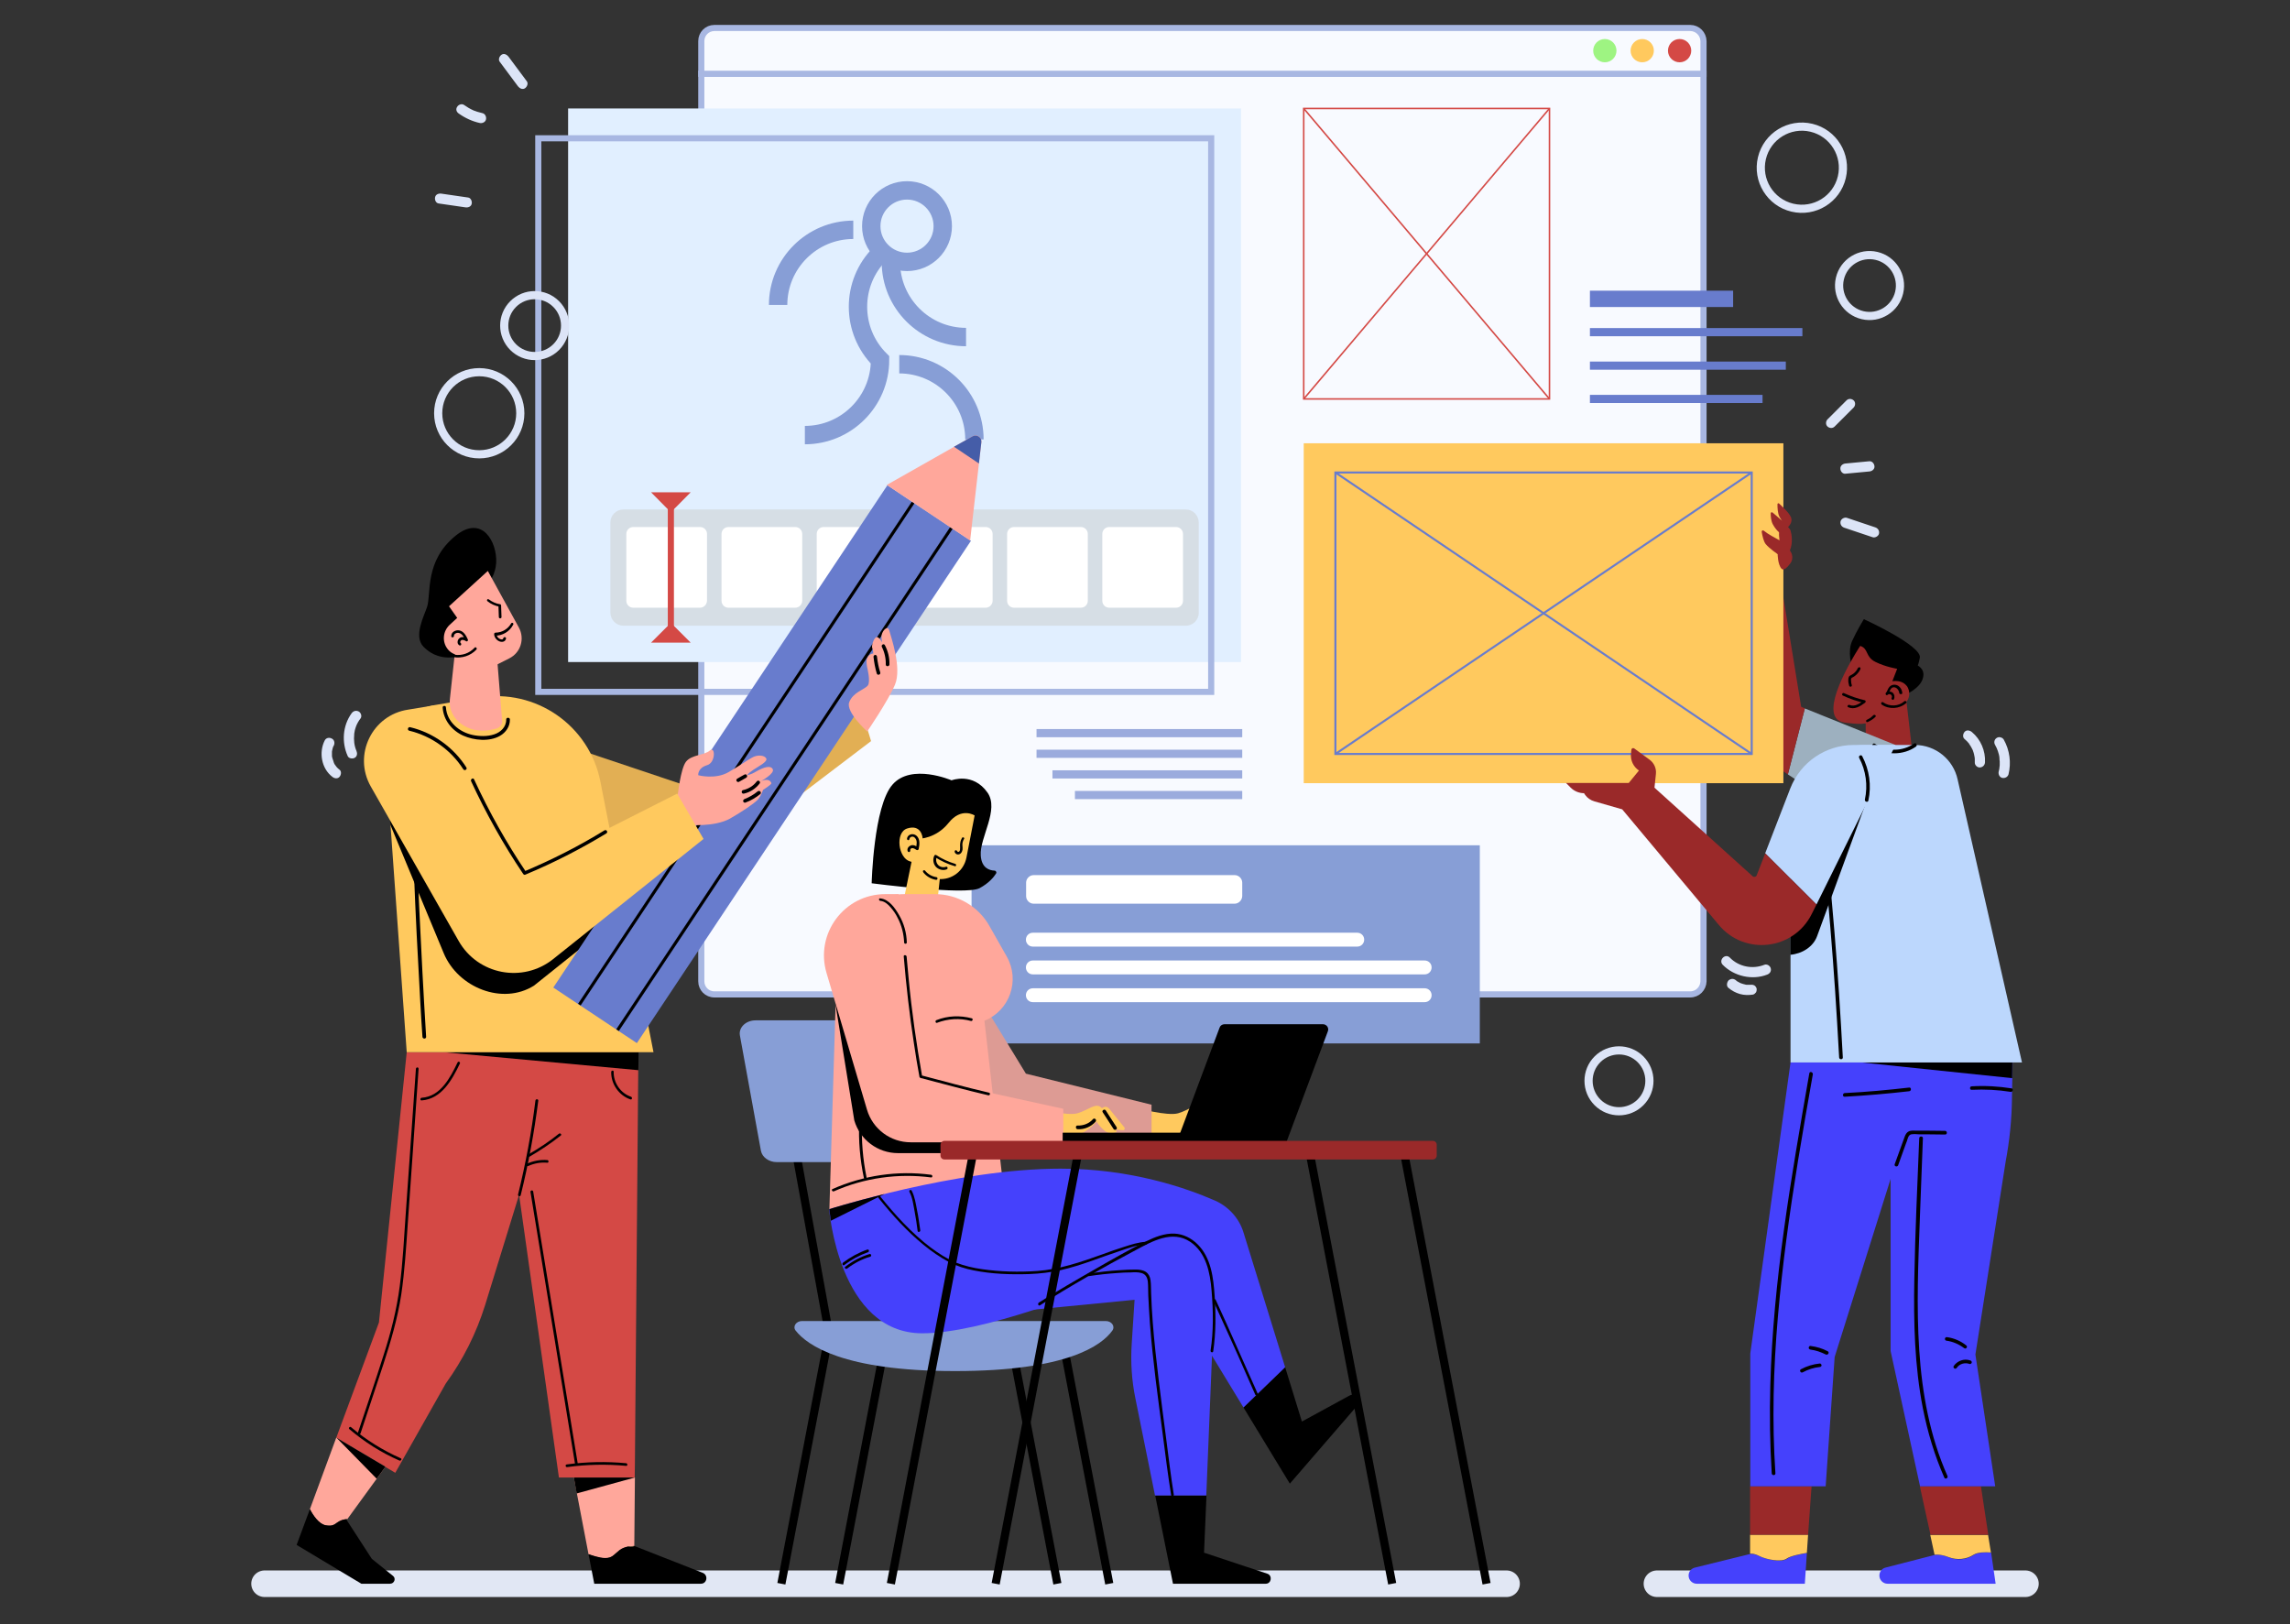 <?xml version="1.0" encoding="utf-8"?>
<!-- Generator: Adobe Illustrator 25.2.0, SVG Export Plug-In . SVG Version: 6.00 Build 0)  -->
<svg version="1.1" id="Layer_1" xmlns="http://www.w3.org/2000/svg" xmlns:xlink="http://www.w3.org/1999/xlink" x="0px" y="0px"
	 viewBox="0 0 1121 795" style="enable-background:new 0 0 1121 795;" xml:space="preserve">
<rect x="0" y="0" width="1121" height="795" fill="#333333" stroke="none"/>
<style type="text/css">
	.st0{fill:#F8FAFF;stroke:#A8B7E2;stroke-width:3;stroke-miterlimit:10;}
	.st1{fill:#879ED6;}
	.st2{fill:#FFFFFF;}
	.st3{fill:none;stroke:#687CCD;stroke-width:4;stroke-miterlimit:10;}
	.st4{fill:none;stroke:#687CCD;stroke-width:8;stroke-miterlimit:10;}
	.st5{fill:none;stroke:#9BABDD;stroke-width:4;stroke-miterlimit:10;}
	.st6{fill:#E1EFFF;}
	.st7{fill:none;stroke:#A8B7E2;stroke-width:3;stroke-miterlimit:10;}
	.st8{fill:none;stroke:#879ED6;stroke-width:9;stroke-miterlimit:10;}
	.st9{fill:#D6DEE5;}
	.st10{fill:#D44945;}
	.st11{fill:none;stroke:#D44945;stroke-width:3;stroke-miterlimit:10;}
	.st12{fill:#9EF482;}
	.st13{fill:#FFC95E;}
	.st14{fill:none;stroke:#D44945;stroke-width:0.75;stroke-miterlimit:10;}
	.st15{fill:#DCE4F7;}
	.st16{fill:none;stroke:#DCE4F7;stroke-width:4;stroke-linecap:round;stroke-linejoin:round;stroke-miterlimit:10;}
	.st17{fill:none;stroke:#E1E7F4;stroke-width:13;stroke-linecap:round;stroke-miterlimit:10;}
	.st18{fill:#9A2929;}
	.st19{fill:#9DB0BF;}
	.st20{fill:none;stroke:#687CCD;stroke-miterlimit:10;}
	.st21{fill:#4541FC;}
	.st22{fill:#BCD7FD;}
	.st23{fill:#FFA79B;}
	.st24{fill:#F9C68A;}
	.st25{fill:#E2AF54;}
	.st26{fill:#687CCD;}
	.st27{fill:none;stroke:#000000;stroke-width:1.5;stroke-miterlimit:10;}
	.st28{fill:#455DA8;}
	.st29{fill:none;stroke:#000000;stroke-width:4;stroke-miterlimit:10;}
	.st30{fill:#DD9B94;}
</style>
<g id="Background_1_">
	<g id="Background">
		<path class="st0" d="M827.4,486.8H349.7c-3.6,0-6.4-2.9-6.4-6.4V36.1h490.6v444.3C833.8,483.9,831,486.8,827.4,486.8z"/>
		<path class="st0" d="M827.4,13.7H349.7c-3.6,0-6.4,2.9-6.4,6.4v16h490.6v-16C833.8,16.6,831,13.7,827.4,13.7z"/>
	</g>
	<g id="Text_box">
		<rect x="475.6" y="413.8" class="st1" width="248.8" height="97"/>
		<path class="st2" d="M604.3,442.4H506c-2,0-3.7-1.7-3.7-3.7v-6.6c0-2,1.7-3.7,3.7-3.7h98.4c2,0,3.7,1.7,3.7,3.7v6.6
			C608,440.7,606.4,442.4,604.3,442.4z"/>
		<path class="st2" d="M664.4,463.4H505.6c-1.9,0-3.4-1.5-3.4-3.4l0,0c0-1.9,1.5-3.4,3.4-3.4h158.8c1.9,0,3.4,1.5,3.4,3.4l0,0
			C667.8,461.9,666.3,463.4,664.4,463.4z"/>
		<path class="st2" d="M697.4,477H505.6c-1.9,0-3.4-1.5-3.4-3.4l0,0c0-1.9,1.5-3.4,3.4-3.4h191.8c1.9,0,3.4,1.5,3.4,3.4l0,0
			C700.8,475.5,699.3,477,697.4,477z"/>
		<path class="st2" d="M697.4,490.6H505.6c-1.9,0-3.4-1.5-3.4-3.4l0,0c0-1.9,1.5-3.4,3.4-3.4h191.8c1.9,0,3.4,1.5,3.4,3.4l0,0
			C700.8,489.1,699.3,490.6,697.4,490.6z"/>
	</g>
	<g id="Line_text_2">
		<line class="st3" x1="778.3" y1="162.6" x2="882.3" y2="162.6"/>
		<line class="st4" x1="778.3" y1="146.3" x2="848.4" y2="146.3"/>
		<line class="st3" x1="874.2" y1="179" x2="778.3" y2="179"/>
		<line class="st3" x1="778.3" y1="195.3" x2="862.8" y2="195.3"/>
	</g>
	<g id="Line_text_1">
		<line class="st5" x1="608.1" y1="369" x2="507.4" y2="369"/>
		<line class="st5" x1="608.1" y1="358.9" x2="507.4" y2="358.9"/>
		<line class="st5" x1="515.2" y1="379.1" x2="608.1" y2="379.1"/>
		<line class="st5" x1="608.1" y1="389.2" x2="526.2" y2="389.2"/>
	</g>
	<g id="Animation">
		<rect x="278.1" y="53.1" class="st6" width="329.4" height="271"/>
		<rect x="263.5" y="67.7" class="st7" width="329.4" height="271"/>
		<g>
			<path class="st8" d="M440.2,178.3c20.3,0,36.8,16.5,36.8,36.8"/>
			<path class="st8" d="M394,213c20.3,0,36.8-16.5,36.8-36.8l0,0c-14.4-14.4-14.4-37.7,0-52"/>
			<path class="st8" d="M380.9,149.3c0-20.3,16.5-36.8,36.8-36.8"/>
			<path class="st8" d="M472.9,165c-20.3,0-36.8-16.5-36.8-36.8"/>
			<circle class="st8" cx="444" cy="110.7" r="17.5"/>
		</g>
		<g>
			<path class="st9" d="M580.5,306.3H305.2c-3.6,0-6.4-2.9-6.4-6.4v-44.1c0-3.6,2.9-6.4,6.4-6.4h275.2c3.6,0,6.4,2.9,6.4,6.4v44.1
				C586.9,303.4,584,306.3,580.5,306.3z"/>
			<g>
				<path class="st2" d="M342.7,297.5H310c-1.9,0-3.4-1.5-3.4-3.4v-32.7c0-1.9,1.5-3.4,3.4-3.4h32.7c1.9,0,3.4,1.5,3.4,3.4v32.7
					C346,296,344.5,297.5,342.7,297.5z"/>
				<path class="st2" d="M389.3,297.5h-32.7c-1.9,0-3.4-1.5-3.4-3.4v-32.7c0-1.9,1.5-3.4,3.4-3.4h32.7c1.9,0,3.4,1.5,3.4,3.4v32.7
					C392.7,296,391.1,297.5,389.3,297.5z"/>
				<path class="st2" d="M435.9,297.5h-32.7c-1.9,0-3.4-1.5-3.4-3.4v-32.7c0-1.9,1.5-3.4,3.4-3.4h32.7c1.9,0,3.4,1.5,3.4,3.4v32.7
					C439.3,296,437.7,297.5,435.9,297.5z"/>
				<path class="st2" d="M482.5,297.5h-32.7c-1.9,0-3.4-1.5-3.4-3.4v-32.7c0-1.9,1.5-3.4,3.4-3.4h32.7c1.9,0,3.4,1.5,3.4,3.4v32.7
					C485.9,296,484.3,297.5,482.5,297.5z"/>
				<path class="st2" d="M529.1,297.5h-32.7c-1.9,0-3.4-1.5-3.4-3.4v-32.7c0-1.9,1.5-3.4,3.4-3.4h32.7c1.9,0,3.4,1.5,3.4,3.4v32.7
					C532.5,296,531,297.5,529.1,297.5z"/>
				<path class="st2" d="M575.7,297.5H543c-1.9,0-3.4-1.5-3.4-3.4v-32.7c0-1.9,1.5-3.4,3.4-3.4h32.7c1.9,0,3.4,1.5,3.4,3.4v32.7
					C579.1,296,577.6,297.5,575.7,297.5z"/>
			</g>
		</g>
		<g>
			<polygon class="st10" points="318.7,314.6 328.4,304.9 338.1,314.6 			"/>
			<polygon class="st10" points="338.1,241 328.4,250.8 318.7,241 			"/>
			<line class="st11" x1="328.4" y1="309.8" x2="328.4" y2="245.9"/>
		</g>
	</g>
	<g id="Button">
		<path class="st12" d="M791.3,24.8c0,3.1-2.5,5.7-5.7,5.7c-3.1,0-5.7-2.5-5.7-5.7c0-3.1,2.5-5.7,5.7-5.7
			C788.8,19.1,791.3,21.7,791.3,24.8z"/>
		<path class="st13" d="M809.6,24.8c0,3.1-2.5,5.7-5.7,5.7c-3.1,0-5.7-2.5-5.7-5.7c0-3.1,2.5-5.7,5.7-5.7
			C807.1,19.1,809.6,21.7,809.6,24.8z"/>
		<path class="st10" d="M827.9,24.8c0,3.1-2.5,5.7-5.7,5.7c-3.1,0-5.7-2.5-5.7-5.7c0-3.1,2.5-5.7,5.7-5.7
			C825.4,19.1,827.9,21.7,827.9,24.8z"/>
	</g>
	<g id="Box_foto">
		<rect x="638.2" y="53.1" class="st14" width="120.3" height="142.2"/>
		<line class="st14" x1="638.2" y1="53.1" x2="758.5" y2="195.3"/>
		<line class="st14" x1="758.5" y1="53.1" x2="638.2" y2="195.3"/>
	</g>
	<g id="Line__x26__circle">
		<g>
			<g>
				<path class="st15" d="M244.6,30.2c3,4,6,8.1,9,12.1c0.8,1,2.2,1.7,3.4,0.9c1-0.7,1.7-2.3,0.9-3.4c-3-4-6-8.1-9-12.1
					c-0.8-1-2.2-1.7-3.4-0.9C244.5,27.5,243.8,29.1,244.6,30.2L244.6,30.2z"/>
			</g>
		</g>
		<g>
			<g>
				<path class="st15" d="M224.6,55.6c3.1,2.2,6.6,3.8,10.2,4.6c1.3,0.3,2.8-0.4,3.1-1.7c0.3-1.3-0.4-2.8-1.7-3.1
					c-0.9-0.2-1.7-0.5-2.6-0.7c-0.4-0.1-0.7-0.3-1.1-0.4c-0.1,0-0.2-0.1-0.3-0.1c-0.3-0.1-0.2-0.1,0.1,0.1c-0.2-0.1-0.4-0.2-0.6-0.3
					c-1.6-0.7-3.1-1.6-4.5-2.6c-1.1-0.8-2.8-0.2-3.4,0.9C223,53.4,223.4,54.8,224.6,55.6L224.6,55.6z"/>
			</g>
		</g>
		<g>
			<g>
				<path class="st15" d="M214.7,99.6c4.4,0.6,8.7,1.3,13.1,1.9c1.3,0.2,2.8-0.3,3.1-1.7c0.3-1.2-0.4-2.9-1.7-3.1
					c-4.4-0.6-8.7-1.3-13.1-1.9c-1.3-0.2-2.8,0.3-3.1,1.7C212.7,97.7,213.3,99.4,214.7,99.6L214.7,99.6z"/>
			</g>
		</g>
		<g>
			<g>
				<path class="st15" d="M172.1,349.2c-4.4,6.1-4.9,14.2-1.9,20.9c0.5,1.2,2.3,1.5,3.4,0.9c1.3-0.7,1.4-2.2,0.9-3.4
					c-1.1-2.5-1.4-5.3-1.1-8.2c0-0.3,0-0.4,0-0.2c0-0.2,0.1-0.4,0.1-0.6c0.1-0.4,0.1-0.7,0.2-1.1c0.2-0.7,0.4-1.5,0.7-2.2
					c0.4-1,1.2-2.5,2.1-3.6c0.8-1.1,0.2-2.8-0.9-3.4C174.2,347.6,172.9,348.1,172.1,349.2L172.1,349.2z"/>
			</g>
		</g>
		<g>
			<g>
				<path class="st15" d="M159,362.4c-3,5.8-1.7,13.8,3.7,17.9c1,0.8,2.5,1.1,3.5,0c0.8-0.9,1.1-2.7,0-3.5c-0.5-0.4-1-0.8-1.4-1.3
					c-0.1-0.1-0.2-0.3-0.3-0.4c-0.2-0.2-0.1-0.1,0,0c-0.2-0.3-0.4-0.6-0.6-0.8c-0.2-0.3-0.3-0.5-0.4-0.8c-0.1-0.2-0.1-0.3-0.2-0.5
					c-0.2-0.4,0.1,0.2,0-0.1c-0.2-0.6-0.4-1.2-0.6-1.8c-0.1-0.3-0.1-0.6-0.2-0.9c-0.1-0.4,0,0.6,0,0c0-0.1,0-0.3,0-0.4
					c0-0.6,0-1.3,0-1.9c0-0.3,0.1-0.4,0,0c0-0.2,0.1-0.3,0.1-0.5c0.1-0.3,0.1-0.6,0.2-0.9c0.1-0.3,0.2-0.6,0.3-1
					c-0.1,0.2-0.1,0.3,0,0c0.1-0.2,0.2-0.4,0.3-0.5c0.6-1.2,0.3-2.8-0.9-3.4C161.3,360.9,159.7,361.1,159,362.4L159,362.4z"/>
			</g>
		</g>
		<g>
			<g>
				<path class="st15" d="M843.3,472.3c5.5,5.6,14.4,7.7,21.8,4.8c1.3-0.5,2.1-1.7,1.7-3.1c-0.3-1.2-1.8-2.2-3.1-1.7
					c-5.8,2.3-12.5,1-16.9-3.5C844.6,466.5,841.1,470,843.3,472.3L843.3,472.3z"/>
			</g>
		</g>
		<g>
			<g>
				<path class="st15" d="M846.1,483.6c1.7,1.4,3.5,2.4,5.6,3c2.1,0.6,4.3,0.6,6.4,0.3c0.6-0.1,1.2-0.7,1.5-1.1
					c0.3-0.5,0.4-1.3,0.3-1.9c-0.2-0.6-0.6-1.2-1.1-1.5c-0.6-0.3-1.2-0.4-1.9-0.3c-0.3,0-0.2,0,0.2,0c-0.1,0-0.2,0-0.3,0
					c-0.2,0-0.4,0-0.6,0c-0.4,0-0.8,0-1.2,0c-0.2,0-0.5-0.1-0.6-0.1c0.1,0,0.2,0,0.4,0c-0.1,0-0.2,0-0.3,0c-0.4-0.1-0.8-0.2-1.2-0.3
					c-0.4-0.1-0.8-0.3-1.2-0.4c-0.5-0.2,0.5,0.2,0,0c-0.2-0.1-0.4-0.2-0.6-0.3c-0.4-0.2-0.7-0.4-1.1-0.6c-0.2-0.1-0.3-0.2-0.5-0.4
					c-0.2-0.2-0.2-0.1,0.1,0.1c-0.1-0.1-0.2-0.1-0.2-0.2c-0.5-0.4-1.1-0.7-1.8-0.7c-0.6,0-1.3,0.3-1.8,0.7
					C845.3,480.9,845,482.7,846.1,483.6L846.1,483.6z"/>
			</g>
		</g>
		<g>
			<g>
				<path class="st15" d="M961.7,361.8c0.4,0.4,0.9,0.8,1.3,1.2c0.2,0.2,0.4,0.4,0.6,0.7c0.1,0.1,0.2,0.2,0.3,0.3
					c0.4,0.5-0.2-0.3,0,0.1c0.7,1,1.3,2,1.8,3.1c-0.2-0.5,0.1,0.2,0.1,0.3c0.1,0.3,0.2,0.6,0.3,0.9c0.2,0.6,0.3,1.1,0.4,1.7
					c0,0.2,0.1,0.3,0.1,0.5c0.1,0.4,0-0.4,0-0.1c0,0.3,0.1,0.6,0.1,0.9c0,0.6,0,1.2,0,1.8c-0.1,1.3,1.2,2.6,2.5,2.5
					c1.4-0.1,2.4-1.1,2.5-2.5c0.3-5.6-2.1-11.3-6.5-14.9c-1-0.8-2.6-1.1-3.5,0C960.9,359.2,960.6,360.9,961.7,361.8L961.7,361.8z"/>
			</g>
		</g>
		<g>
			<g>
				<path class="st15" d="M976.6,364.6c0.7,1.3,1,1.9,1.4,3.1c0.4,1.1,0.7,2.3,0.8,3.5c-0.1-0.4,0,0.4,0,0.5c0,0.3,0,0.6,0.1,0.9
					c0,0.6,0,1.2,0,1.8c0,0.3,0,0.7-0.1,1c0,0.1-0.1,0.8,0,0.3c-0.1,0.7-0.2,1.3-0.4,2c-0.3,1.3,0.4,2.8,1.7,3.1
					c1.3,0.3,2.7-0.4,3.1-1.7c1.4-5.7,0.6-11.8-2.3-17c-0.6-1.1-2.3-1.6-3.4-0.9C976.3,361.9,975.9,363.4,976.6,364.6L976.6,364.6z"
					/>
			</g>
		</g>
		<g>
			<g>
				<path class="st15" d="M898.1,208.8c3.1-3.1,6.2-6.2,9.3-9.3c0.9-0.9,1-2.6,0-3.5c-1-0.9-2.5-1-3.5,0c-3.1,3.1-6.2,6.2-9.3,9.3
					c-0.9,0.9-1,2.6,0,3.5C895.6,209.7,897.1,209.8,898.1,208.8L898.1,208.8z"/>
			</g>
		</g>
		<g>
			<g>
				<path class="st15" d="M903.4,231.9c3.9-0.4,7.8-0.7,11.7-1.1c1.3-0.1,2.6-1.1,2.5-2.5c-0.1-1.3-1.1-2.6-2.5-2.5
					c-3.9,0.4-7.8,0.7-11.7,1.1c-1.3,0.1-2.6,1.1-2.5,2.5C900.9,230.7,902,232.1,903.4,231.9L903.4,231.9z"/>
			</g>
		</g>
		<g>
			<g>
				<path class="st15" d="M902.7,258.3c4.7,1.6,9.3,3.1,14,4.7c1.2,0.4,2.8-0.5,3.1-1.7c0.3-1.4-0.4-2.6-1.7-3.1
					c-4.7-1.6-9.3-3.1-14-4.7c-1.2-0.4-2.8,0.5-3.1,1.7C900.7,256.6,901.4,257.8,902.7,258.3L902.7,258.3z"/>
			</g>
		</g>
		
			<ellipse transform="matrix(0.232 -0.973 0.973 0.232 597.348 921.194)" class="st16" cx="882" cy="82.3" rx="20.1" ry="20.1"/>
		<circle class="st16" cx="234.6" cy="202.3" r="20.1"/>
		
			<ellipse transform="matrix(0.707 -0.707 0.707 0.707 -36.06 231.786)" class="st16" cx="261.8" cy="159.4" rx="14.9" ry="14.9"/>
		
			<ellipse transform="matrix(0.228 -0.974 0.974 0.228 570.029 999.341)" class="st16" cx="915.3" cy="140.1" rx="14.9" ry="14.9"/>
		
			<ellipse transform="matrix(0.707 -0.707 0.707 0.707 -141.982 715.471)" class="st16" cx="792.7" cy="529.1" rx="14.9" ry="14.9"/>
	</g>
</g>
<g id="Floor">
	<line class="st17" x1="991.5" y1="775.3" x2="811.1" y2="775.3"/>
	<line class="st17" x1="737.5" y1="775.3" x2="129.5" y2="775.3"/>
</g>
<g id="Man_2">
	<g>
		<polygon class="st18" points="932,332.6 936.3,369.7 913.3,368.7 913.3,333.6 		"/>
		<path d="M906.5,326.3c0,0-2.2-7.3,0.1-12.4c2.3-5.1,5.8-10.8,5.8-10.8s28.5,13,27.4,18.9c-1.2,5.8-1.4,3.6-1.4,3.6s4.9,2,2.5,7.5
			s-12.3,8.8-12.3,8.8L906.5,326.3z"/>
		<path class="st18" d="M910.6,316.2c0,0-16.4,24.8-12.5,34.1c1.5,3.7,5.5,3.5,9.1,3.9c5.6,0.6,11.4-0.2,13.2-5.1
			c3-8.1,8.3-21.7,8.3-21.7s-5.7-0.9-10.7-3.4C913,321.5,914.8,317.5,910.6,316.2z"/>
		<path class="st18" d="M924.9,333.8c0,0,5.5-1.8,8.5,2c2,2.6,1.5,7-1.2,8.5c-3.3,1.8-10.2-1.2-10.2-1.2L924.9,333.8z"/>
		<g>
			<g>
				<path d="M909.5,327c-0.7,1.5-1.9,2.8-3.4,3.5c-0.4,0.2-0.8,0.4-1,0.8c-0.2,0.4-0.3,0.8-0.3,1.3c-0.1,1,0.1,2.1,0.4,3.1
					c0.3,0.8,1.5,0.5,1.3-0.3c-0.3-0.9-0.4-1.8-0.4-2.8c0-0.4,0.1-0.6,0.4-0.8c0.4-0.2,0.7-0.4,1.1-0.6c1.3-0.9,2.4-2.1,3.1-3.6
					c0.1-0.3,0.1-0.7-0.2-0.9C910.1,326.6,909.7,326.7,909.5,327L909.5,327z"/>
			</g>
		</g>
		<g>
			<g>
				<path d="M902.1,340.5c3.4,1.6,6.9,2.8,10.5,3.6c-0.1-0.4-0.1-0.8-0.2-1.2c-1.9,1.4-4.5,3.3-7,2.2c-0.8-0.3-1.4,0.8-0.7,1.1
					c3,1.4,5.9-0.4,8.3-2.2c0.4-0.3,0.4-1.1-0.2-1.2c-3.5-0.8-6.9-2-10.2-3.5C902,339,901.3,340.1,902.1,340.5L902.1,340.5z"/>
			</g>
		</g>
		<g>
			<g>
				<path d="M932.2,343.3c-2.8,2.6-7.3,2.7-10.4,0.5c-0.7-0.5-1.3,0.6-0.7,1.1c3.6,2.5,8.7,2.2,12-0.7
					C933.7,343.7,932.8,342.8,932.2,343.3L932.2,343.3z"/>
			</g>
		</g>
		<g>
			<g>
				<path d="M931.2,339.2c-0.1-1.1-0.5-2.1-1.3-2.9c-0.7-0.8-1.8-1.2-2.9-1.1c-1.1,0.1-1.9,0.7-2.5,1.6c-0.5,0.8-0.7,1.7-1.3,2.4
					c-0.5,0.7,0.3,1.5,0.9,0.9c0.4-0.4,1.1-0.4,1.6,0c0.4,0.4,0.6,1,0.3,1.5c-0.4,0.7,0.7,1.4,1.1,0.7c0.5-1,0.3-2.4-0.6-3.2
					c-1-0.8-2.4-0.7-3.4,0.1c0.3,0.3,0.6,0.6,0.9,0.9c0.5-0.7,0.8-1.4,1.2-2.1c0.3-0.6,0.7-1.3,1.4-1.5c1.6-0.4,2.9,1.2,3.1,2.6
					c0,0.4,0.3,0.7,0.7,0.7C930.9,339.9,931.3,339.6,931.2,339.2L931.2,339.2z"/>
			</g>
		</g>
		<g>
			<g>
				<path d="M914.4,353.4c1.3-0.6,2.6-1.4,3.6-2.4c0.3-0.2,0.3-0.7,0-0.9c-0.3-0.2-0.7-0.2-0.9,0c-0.3,0.2-0.5,0.5-0.8,0.7
					c0,0-0.1,0.1-0.1,0.1c0.1,0,0,0,0,0c-0.1,0.1-0.1,0.1-0.2,0.2c-0.1,0.1-0.3,0.2-0.4,0.3c-0.6,0.4-1.2,0.7-1.8,1
					c-0.3,0.1-0.4,0.6-0.2,0.9C913.7,353.5,914,353.6,914.4,353.4L914.4,353.4z"/>
			</g>
		</g>
	</g>
	<g>
		<polygon class="st19" points="927.9,364.7 893.4,391 875.2,379.1 883.5,346.8 		"/>
		<polygon class="st18" points="883.5,346.8 875.2,379.1 854.3,365.3 856.6,287.6 871.6,283.9 881.7,346 		"/>
		<rect x="638.2" y="217" class="st13" width="234.8" height="166.4"/>
		<rect x="653.7" y="231.3" class="st20" width="203.8" height="137.8"/>
		<path class="st18" d="M876.6,270.1c-0.1-0.2-0.3-0.4-0.4-0.7c1.6-3.7,0.8-8.1,0.3-9.7c-0.1-0.4-0.6-1-1.2-1.7
			c0.8-0.8,2.3-2.7,1.4-4.8c-0.9-2.2-4.3-5.3-5.8-6.7c-0.3-0.3-0.8-0.1-0.8,0.4c0,1.6,0.1,4.5,1,6.1c0.3,0.6,0.7,1.2,1.2,1.9
			c-1.8-1.6-3.6-3.2-4.6-4c-0.3-0.3-0.9-0.1-0.9,0.4c0,1.3,0.1,3.6,1,5.3c1.1,2.1,2.4,3.4,2.9,3.8c0.1,0.1,0.2,0.3,0.2,0.5
			c-0.1,0.6,0,2.1,0.2,3.6c-2.3-1.3-5.5-2.9-7.7-4.7c-0.5-0.4-1.1,0-1,0.6c0.3,1.8,0.9,4.6,1.9,5.9c1.7,2.1,5.9,5,5.9,5s0,5,1.9,7.1
			c1.1,1.2,2.9-0.7,4.3-2.6C877.6,274.2,877.7,272,876.6,270.1z"/>
		<line class="st20" x1="653.7" y1="231.3" x2="857.5" y2="369.1"/>
		<line class="st20" x1="857.5" y1="231.3" x2="653.7" y2="369.1"/>
	</g>
	<g>
		<path class="st21" d="M976.9,775.3H924c-2.2,0-4-1.8-4-4v0c0-1.8,1.2-3.5,3-3.9l24.1-6.2c0,0,2.6-0.6,7,1.2
			c3.9,1.6,8.6,1.2,12.1-1.2c1.9-1.3,5.7-1.3,8.5-1.1L976.9,775.3z"/>
		<path class="st13" d="M974.6,760c-2.7-0.2-6.5-0.2-8.5,1.1c-3.5,2.3-8.2,2.7-12.1,1.2c-4.4-1.7-7-1.2-7-1.2l-2.1-9.7h28.3
			L974.6,760z"/>
		<polygon class="st18" points="973.3,751.3 945,751.3 939.8,727.6 969.7,727.6 		"/>
		<path class="st21" d="M884.5,760.3l-1,15h-52.9c-2.2,0-4-1.8-4-4c0-1.9,1.3-3.5,3.1-3.9l27.2-6.7c0,0,1.5-0.3,4.7,1.2
			c3.1,1.6,10.5,3.1,13.2,1.2C876.5,761.7,881.4,760.8,884.5,760.3z"/>
		<path class="st13" d="M885.1,751.3l-0.6,8.9c-3.1,0.5-8.1,1.5-9.9,2.8c-2.7,1.9-10.1,0.4-13.2-1.2c-3.1-1.6-4.7-1.2-4.7-1.2v-9.3
			H885.1z"/>
		<polygon class="st18" points="886.8,727.6 885.1,751.3 856.7,751.3 856.7,727.6 		"/>
		<path class="st21" d="M876.5,520.1l-19.7,142.5v65h36.9l4.4-63.3l27.4-87.2v84.3l14.4,66.2h36.8l-9.7-64.5l14.8-94.4
			c1.9-10.2,3-20.6,3.1-31.1l0.3-17.6H876.5z"/>
		<polygon points="985,527.8 985.1,520.1 911.1,520.1 		"/>
		<g>
			<g>
				<path d="M929.2,570.4c1-2.7,1.9-5.4,2.9-8.1c0.5-1.3,0.9-2.6,1.4-3.8c0.4-1.2,0.7-2.9,2.1-3.2c1.2-0.2,2.5-0.1,3.8,0
					c1.4,0,2.8,0,4.3,0c2.8,0,5.7,0.1,8.5,0.1c1.1,0,1.1-1.7,0-1.8c-3.1,0-6.2-0.1-9.4-0.1c-1.6,0-3.1,0-4.7,0
					c-1.2,0-2.7-0.2-3.8,0.4c-1,0.5-1.5,1.5-1.9,2.5c-0.5,1.5-1.1,2.9-1.6,4.4c-1.1,3-2.2,6.1-3.3,9.1
					C927.1,571,928.8,571.5,929.2,570.4L929.2,570.4z"/>
			</g>
		</g>
		<g>
			<g>
				<path d="M885.7,525.4c-4.4,25.4-8.9,50.9-12.4,76.5c-3.5,25.3-6,50.7-6.7,76.3c-0.4,14.4-0.2,28.7,0.7,43.1
					c0.1,1.1,1.8,1.1,1.8,0c-1.7-25.5-1-51.1,1.2-76.6c2.2-25.5,5.7-50.8,9.8-76.1c2.3-14.2,4.8-28.4,7.3-42.6
					C887.6,524.8,885.9,524.3,885.7,525.4L885.7,525.4z"/>
			</g>
		</g>
		<g>
			<g>
				<path d="M903,536.9c10.6-0.6,21.1-1.5,31.6-2.7c1.1-0.1,1.1-1.9,0-1.8c-10.5,1.2-21.1,2.2-31.6,2.7
					C901.9,535.2,901.9,537,903,536.9L903,536.9z"/>
			</g>
		</g>
		<g>
			<g>
				<path d="M965.2,533.5c6.4-0.3,12.7,0,19,1c1.1,0.2,1.6-1.5,0.5-1.7c-6.4-1-13-1.4-19.5-1C964.1,531.8,964.1,533.6,965.2,533.5
					L965.2,533.5z"/>
			</g>
		</g>
		<g>
			<g>
				<path d="M939.5,557.2c-0.9,22.9-2,45.9-2.4,68.8c-0.4,21.2,0.1,42.6,4.2,63.5c2.3,11.6,5.7,23,10.5,33.9c0.5,1,2,0.1,1.5-0.9
					c-8.6-19.4-12.4-40.4-13.8-61.5c-1.4-21.4-0.5-42.9,0.3-64.4c0.5-13.2,1-26.4,1.5-39.5C941.3,556.1,939.5,556.1,939.5,557.2
					L939.5,557.2z"/>
			</g>
		</g>
		<g>
			<g>
				<path d="M894.7,661.5c-2.6-1.4-5.4-2.2-8.4-2.6c-0.5-0.1-0.9,0.4-0.9,0.9c0,0.5,0.4,0.8,0.9,0.9c2.6,0.3,5.1,1.2,7.5,2.4
					C894.9,663.5,895.7,662,894.7,661.5L894.7,661.5z"/>
			</g>
		</g>
		<g>
			<g>
				<path d="M890.8,667.5c-3.2,0.3-6.4,1.3-9.2,2.8c-1,0.5-0.1,2.1,0.9,1.5c2.6-1.4,5.4-2.3,8.3-2.6c0.5,0,0.9-0.4,0.9-0.9
					C891.6,667.9,891.2,667.4,890.8,667.5L890.8,667.5z"/>
			</g>
		</g>
		<g>
			<g>
				<path d="M962.6,658.7c-2.7-2.2-6-3.6-9.4-4.1c-0.5-0.1-0.9,0.1-1.1,0.6c-0.1,0.4,0.1,1,0.6,1.1c3.1,0.4,6.2,1.7,8.7,3.6
					c0.4,0.3,0.9,0.4,1.2,0C962.9,659.6,963,659,962.6,658.7L962.6,658.7z"/>
			</g>
		</g>
		<g>
			<g>
				<path d="M964.5,666c-3-1.1-6.4,0.2-8.1,2.7c-0.3,0.4-0.1,1,0.3,1.2c0.4,0.3,0.9,0.1,1.2-0.3c1.3-2,4-2.7,6.2-1.9
					c0.4,0.2,1-0.2,1.1-0.6C965.3,666.6,965,666.1,964.5,666L964.5,666z"/>
			</g>
		</g>
	</g>
	<g>
		<path class="st22" d="M989.8,520.1H876.5V401.5c0-20.3,16.5-36.8,36.8-36.8h24.1c10.1,0,18.8,7.1,20.9,16.9L989.8,520.1z"/>
		<path d="M889.5,458.3l23.3-63.6c3.2-8.6-5.2-16.5-15.6-14.6l-5.3,1c-4,0.7-7.7,1.9-11.3,3.4c-2.7,5.1-4.2,10.9-4.2,17.1v65.8
			C882.2,466.9,887.6,463.5,889.5,458.3z"/>
		<g>
			<g>
				<path d="M894.7,438.9c1.8,20.5,3.4,41,4.6,61.5c0.3,5.8,0.7,11.6,1,17.3c0.1,1.1,1.8,1.1,1.8,0c-1.1-20.5-2.4-41-4.1-61.5
					c-0.5-5.8-1-11.5-1.5-17.3C896.4,437.8,894.6,437.8,894.7,438.9L894.7,438.9z"/>
			</g>
		</g>
		<g>
			<g>
				<path d="M916.9,365.6c6.2,4.3,14.9,4.2,21-0.1c0.9-0.6,0-2.2-0.9-1.5c-5.7,4-13.5,4-19.2,0.1C916.9,363.5,916,365,916.9,365.6
					L916.9,365.6z"/>
			</g>
		</g>
	</g>
	<g>
		<path class="st22" d="M927.9,364.7l-38.7,78.1l-25.1-25.1l12.3-31.8c5-12.8,17.3-21.2,31-21.2H927.9z"/>
		<path class="st18" d="M889.2,442.8l-2.3,4.6c-8.8,17.7-32.8,20.6-45.5,5.4l-47.3-56.6l-13.6-3.9c-1.8-0.5-3.4-1.6-4.5-3.1
			l-0.6-0.9c-2.4,0-4.8-1-6.5-2.7l-2.3-2.3h30.7l5-6.1c-2.7-1.8-4.2-4.9-3.9-8.2l0.2-2c0.1-0.7,0.8-1,1.4-0.6l7.5,5.5
			c2.2,1.6,3.4,4.3,3.1,7l-0.7,6.7L858,429c0.6,0.5,1.6,0.3,1.9-0.4l4.2-10.8L889.2,442.8z"/>
		<g>
			<g>
				<path d="M910.1,371c3.3,6.2,4.3,13.5,2.8,20.4c-0.2,1.1,1.5,1.6,1.7,0.5c1.6-7.4,0.5-15-3-21.7C911.1,369.2,909.6,370,910.1,371
					L910.1,371z"/>
			</g>
		</g>
	</g>
</g>
<g id="Man_1">
	<g>
		<g>
			<path class="st10" d="M199.1,515.1l-13.6,132.3l-20.1,54.3l-0.8,2.2l28.9,17.1l24.7-43.7c8.5-11.7,15-24.7,19.3-38.5l16.6-53.9
				l19.5,138.4h37.1l0.1-7.1l1.7-201.1L199.1,515.1z"/>
		</g>
		<path class="st23" d="M188.7,718l-18.7,25.7c-0.1,0-0.2,0-0.3,0c-0.3,0-0.6,0.1-0.9,0.1c-5,0.9-4.1,3.8-9.3,2.9
			c-3.5-0.6-6.3-5-7.8-7.9l0.7-1.9l12.2-33.1L188.7,718z"/>
		<path d="M190.9,775.3h-14l-31.7-19l6.5-17.5c1.5,2.9,4.4,7.3,7.8,7.9c5.3,0.9,4.4-2,9.3-2.9c0.3,0,0.6-0.1,0.9-0.1l0.2,0.1
			l-0.2,0.3l12.3,19l10.3,8.3C194,772.6,193.1,775.3,190.9,775.3z"/>
		<path class="st24" d="M170.1,743.6l-0.1,0.1l-0.2-0.1C169.9,743.6,170,743.6,170.1,743.6z"/>
		<path class="st23" d="M310.8,723.3l-0.3,33.6c0,0-1.4-0.1-3.2,0.3c-1.3,0.3-2.8,0.8-4.1,1.8c-2.9,2.3-3.5,3.8-7,3.8
			c-3,0-7-1.5-8.1-1.9l-0.4-2.1l-6.8-35.5H310.8z"/>
		<path d="M343.1,775.3h-52.2l-2.8-14.5c1.2,0.4,5.2,1.9,8.1,1.9c3.5,0,4.1-1.5,7-3.8c1.2-1,2.8-1.5,4.1-1.8l3.2-0.3l33.6,13.2
			C346.8,771.2,346.1,775.3,343.1,775.3z"/>
		<path class="st24" d="M310.5,756.9l-3.2,0.3C309.1,756.8,310.5,756.9,310.5,756.9z"/>
		<path class="st24" d="M310.5,756.9l-3.2,0.3C309.1,756.8,310.5,756.9,310.5,756.9z"/>
		<g>
			<g>
				<path d="M262.1,538.8c-1.9,15.5-4.8,30.9-8.5,46c-0.2,0.8,1.1,1.2,1.3,0.3c3.8-15.3,6.6-30.7,8.6-46.3
					C263.5,537.9,262.2,537.9,262.1,538.8L262.1,538.8z"/>
			</g>
		</g>
		<g>
			<g>
				<path d="M224,520.1c-3.6,7.4-8.3,16.7-17.6,17.3c-0.8,0.1-0.8,1.4,0,1.3c9.8-0.7,14.9-10.1,18.7-18
					C225.5,520,224.4,519.3,224,520.1L224,520.1z"/>
			</g>
		</g>
		<g>
			<g>
				<path d="M171,699.6c7.4,6.3,15.6,11.5,24.5,15.4c0.8,0.3,1.4-0.8,0.7-1.1c-8.8-3.9-17-9-24.3-15.2
					C171.3,698.1,170.4,699.1,171,699.6L171,699.6z"/>
			</g>
		</g>
		<g>
			<g>
				<path d="M277.7,718.2c9.5-1.3,19.2-1.5,28.8-0.6c0.8,0.1,0.8-1.2,0-1.3c-9.7-0.9-19.5-0.7-29.1,0.6
					C276.5,717.1,276.9,718.4,277.7,718.2L277.7,718.2z"/>
			</g>
		</g>
		<g>
			<g>
				<path d="M299.2,524.8c-0.1,5.9,3.8,11.5,9.4,13.4c0.8,0.3,1.1-1,0.3-1.3c-5.1-1.7-8.6-6.8-8.5-12.2
					C300.5,523.9,299.2,523.9,299.2,524.8L299.2,524.8z"/>
			</g>
		</g>
		<g>
			<g>
				<path d="M203.6,523.2c-1.7,23.7-3.3,47.4-5,71.2c-0.8,11.7-1.4,23.4-2.9,35.1c-1.5,11.7-4.4,23-8,34.1
					c-4,12.6-8.3,25.2-12.5,37.8c-0.3,0.8,1,1.1,1.3,0.3c3.7-11.3,7.5-22.6,11.2-33.9c3.6-11.1,6.9-22.3,8.7-33.9
					c1.7-11.5,2.4-23.1,3.2-34.7c0.8-11.8,1.7-23.6,2.5-35.5c0.9-13.5,1.9-27,2.8-40.4C205,522.3,203.7,522.3,203.6,523.2
					L203.6,523.2z"/>
			</g>
		</g>
		<g>
			<g>
				<path d="M259.3,566.2c5.3-3.1,10.4-6.5,15.2-10.3c0.7-0.5-0.3-1.4-0.9-0.9c-4.7,3.8-9.7,7.1-14.9,10.1
					C257.9,565.5,258.6,566.7,259.3,566.2L259.3,566.2z"/>
			</g>
		</g>
		<g>
			<g>
				<path d="M258.6,570.8c2.9-1.3,6.1-1.9,9.3-1.6c0.8,0.1,0.8-1.3,0-1.3c-3.4-0.3-6.9,0.4-10,1.8
					C257.1,570,257.8,571.2,258.6,570.8L258.6,570.8z"/>
			</g>
		</g>
		<g>
			<g>
				<path d="M259.7,583.6c2.8,17.3,5.7,34.6,8.5,51.9c2.8,17.3,5.7,34.6,8.5,51.9c1.6,9.8,3.2,19.5,4.8,29.3
					c0.1,0.8,1.4,0.5,1.3-0.3c-2.8-17.3-5.7-34.6-8.5-51.9c-2.8-17.3-5.7-34.6-8.5-51.9c-1.6-9.8-3.2-19.5-4.8-29.3
					C260.8,582.4,259.5,582.7,259.7,583.6L259.7,583.6z"/>
			</g>
		</g>
		<polygon points="312.5,523.9 312.6,515.1 217.2,515.1 		"/>
		<polygon points="184.4,723.9 188.7,718 164.7,703.8 		"/>
		<polygon points="280.9,723.3 282.3,731.1 310.8,723.3 		"/>
	</g>
	<g>
		<path class="st25" d="M257.4,358.3l85.3,28.6c0,0,73.8-42.1,76.3-43.6c1.5-0.9,7.4,19.5,7.4,19.5l-85.5,65l-58.4-23.4L257.4,358.3
			z"/>
		<path class="st13" d="M199.1,515.1h120.6l0.2,0l-26-132.5c-5.4-27.5-31.7-45.7-59.3-41.1l-22,3.7c-14.3,2.4-24.5,15.3-23.5,29.8
			L199.1,515.1z"/>
		<path d="M301.1,419.3l-52.3,19.4l-37-75.1l-5-7.8c-6.1,0.2-11.5,2.6-15.6,6.4c-1.7,4-2.5,8.4-2.1,12.9l2,28.7l26.1,62.8
			c7,16.9,28.8,25.6,44.2,15.9l45-36L301.1,419.3z"/>
		<g>
			
				<rect x="348.3" y="226.3" transform="matrix(0.833 0.554 -0.554 0.833 269.632 -143.921)" class="st26" width="49.1" height="295.2"/>
			<line class="st27" x1="283.6" y1="491.8" x2="447" y2="246"/>
			<line class="st27" x1="465.7" y1="258.5" x2="302.3" y2="504.3"/>
			<path class="st23" d="M434.1,237.4l42-23.8c2.1-1.2,4.6,0.5,4.3,2.9l-5.5,48.1L434.1,237.4z"/>
			<path class="st28" d="M479.2,226.9l1.2-10.4c0.3-2.4-2.3-4-4.3-2.9l-9.1,5.1L479.2,226.9z"/>
		</g>
		<path class="st23" d="M331.7,389.8c0,0,1.4-13.4,4.1-16.9s9-3.1,11.7-5.5c2.7-2.3,2.9,6-1.4,7.2c-4.7,1.4-4.3,4.9-4.3,4.9
			s8.4,2.3,15-1.6c6.6-3.9,8.6-5.5,11.3-7c2.7-1.6,6.2-1.2,7,0.4c0.8,1.6-3.9,3.9-6.4,5.6c-2.8,1.9-2.9,2.5-2.9,2.5s1.4,0.1,4.5-1.8
			c3.3-1.9,7-3.2,8-1c1,2.1-5.8,5.8-5.8,5.8s4.1-1.9,5.1,1c0.2,0.6-4.1,3.3-4.1,3.3s-0.7,2.6-2.5,4.7c-1.7,1.9-7.8,6-13.6,9.3
			c-7.6,4.3-20.6,3.1-20.6,3.1L331.7,389.8z"/>
		<path class="st13" d="M212.4,345.3l41.5,82.5l77.6-39.3l12.9,22.2l-73.6,58.8c-14.9,11.9-36.9,7.7-46.3-8.9l-43-75.6
			c-8.8-15.5,0.7-35,18.3-37.6L212.4,345.3z"/>
		<g>
			<g>
				<path d="M230.6,382.4c7.3,15.8,15.8,31,25.5,45.4c0.2,0.3,0.6,0.6,1,0.4c13.7-5.7,27-12.5,39.7-20.2c1-0.6,0.1-2.1-0.9-1.5
					c-12.5,7.7-25.7,14.4-39.3,20.1c0.3,0.1,0.7,0.3,1,0.4c-9.7-14.4-18.2-29.6-25.5-45.4C231.7,380.5,230.2,381.4,230.6,382.4
					L230.6,382.4z"/>
			</g>
		</g>
		<g>
			<g>
				<path d="M216.7,346.4c0.4,6.1,4.5,11.2,10,13.7c5.4,2.4,12.9,3.1,18.1,0.1c2.8-1.6,4.9-4.6,4.8-8c0-1.1-1.8-1.1-1.8,0
					c0.1,3.6-2.7,6.3-5.9,7.3c-3.3,1.1-7.1,1-10.5,0.3c-6.6-1.4-12.6-6.4-13.1-13.4C218.4,345.3,216.6,345.3,216.7,346.4
					L216.7,346.4z"/>
			</g>
		</g>
		<g>
			<g>
				<path d="M228.3,375.7c-6.2-9.8-16.2-17-27.5-19.7c-1.1-0.3-1.6,1.4-0.5,1.7c10.9,2.6,20.5,9.5,26.5,18.9
					C227.4,377.5,228.9,376.7,228.3,375.7L228.3,375.7z"/>
			</g>
		</g>
		<g>
			<g>
				<path d="M202.6,426.3c0.8,21.2,1.9,42.3,3.1,63.5c0.3,5.9,0.7,11.9,1.1,17.8c0.1,1.1,1.8,1.1,1.8,0c-1.3-21.1-2.4-42.3-3.4-63.5
					c-0.3-5.9-0.5-11.9-0.8-17.8C204.3,425.2,202.5,425.2,202.6,426.3L202.6,426.3z"/>
			</g>
		</g>
		<g>
			<g>
				<path d="M364.4,379.2c-1.2,0.7-2.4,1.3-3.5,2c-0.4,0.2-0.6,0.8-0.3,1.2c0.3,0.4,0.8,0.6,1.2,0.3c1.2-0.7,2.4-1.3,3.5-2
					c0.4-0.2,0.6-0.8,0.3-1.2C365.4,379.1,364.8,378.9,364.4,379.2L364.4,379.2z"/>
			</g>
		</g>
		<g>
			<g>
				<path d="M370.4,382.6c-1.6,2.1-4,3.6-6.7,4.2c-0.5,0.1-0.7,0.6-0.6,1.1c0.1,0.5,0.6,0.7,1.1,0.6c3.1-0.7,5.8-2.5,7.7-5
					c0.3-0.4,0.1-1-0.3-1.2C371.2,382,370.7,382.2,370.4,382.6L370.4,382.6z"/>
			</g>
		</g>
		<g>
			<g>
				<path d="M370.9,387.4c-1.9,1.6-4.2,2.9-6.5,3.8c-0.4,0.2-0.7,0.6-0.6,1.1c0.1,0.4,0.6,0.8,1.1,0.6c2.7-1,5.1-2.4,7.3-4.2
					c0.4-0.3,0.3-0.9,0-1.2C371.8,387.1,371.3,387.1,370.9,387.4L370.9,387.4z"/>
			</g>
		</g>
	</g>
	<path class="st23" d="M424.5,358.1c0,0,10.1-14.7,13.6-22.9c3.5-8.2-2-23.6-2.8-26.6c-0.8-3-4,0.7-3.8,3.3c0.1,1.4,0.3,2.6,0.3,2.6
		s-1.5-3-2.8-2.6c-1.3,0.5-2.5,4.2-2,5.4c0.5,1.2,0.5,2.6,0.5,2.6s-3,0.2-3.3,3.5c-0.1,1.6,0.3,3.3,0.3,3.3s1.8,7,0.3,8.9
		c-1.5,1.9-7.3,3.3-9.1,8.2C413.9,348.5,424.5,358.1,424.5,358.1z"/>
	<g>
		<path d="M239.4,285c0,0,3.1-3.4,3.5-9.5c0.5-10.2-6.9-23.7-19.8-13.3c-15.3,12.3-12,28.3-14,34.8c-1.5,4.6-6.8,14.4-1.8,19.6
			c9.1,9.3,20.7,3.5,20.7,3.5L239.4,285z"/>
		<path class="st23" d="M222.5,321.2l-2.3,21.3c-1,9.6,9.2,17.1,20,14.8l2.3-0.5c2.1-0.5,3.5-2.1,3.3-4l-3-37.3
			c-0.2-2.9-3.9-4.5-6.7-3l-11.4,5.9C223.4,318.9,222.6,320,222.5,321.2z"/>
		<path class="st23" d="M226.5,300l-6.4,5.9c-3.3,3.1-3.8,8.2-1,11.8l0,0c2.6,3.4,7.4,4,10.8,1.5l5.7-4.4L226.5,300z"/>
		<path class="st23" d="M219.8,296.8l21,29.8l8.5-4.3c5.6-2.8,7.7-9.6,4.7-15.1l-15.2-27.7L219.8,296.8z"/>
		<g>
			<g>
				<path d="M222.1,321.7c4,0.7,8.3-0.7,11.1-3.7c0.6-0.6-0.4-1.6-0.9-0.9c-2.5,2.7-6.2,4-9.8,3.4
					C221.6,320.3,221.3,321.5,222.1,321.7L222.1,321.7z"/>
			</g>
		</g>
		<g>
			<g>
				<path d="M238.6,294.3c1.7,1.4,3.8,2.3,5.9,2.7c-0.2-0.2-0.3-0.4-0.5-0.6c0.1,1.9,0.1,3.8,0.2,5.7c0,0.8,1.3,0.8,1.3,0
					c-0.1-1.9-0.1-3.8-0.2-5.7c0-0.3-0.2-0.6-0.5-0.6c-2-0.3-3.8-1.1-5.4-2.3c-0.3-0.2-0.7-0.3-0.9,0
					C238.4,293.6,238.3,294.1,238.6,294.3L238.6,294.3z"/>
			</g>
		</g>
		<g>
			<g>
				<path d="M250.2,305.2c-1.5,2.7-4.5,4.5-7.6,4.5c-0.4,0-0.7,0.3-0.7,0.7c0,1.5,1.1,2.9,2.4,3.5c1.3,0.6,3,0.4,3.4-1.2
					c0.2-0.8-1-1.2-1.3-0.3c-0.1,0.2-0.1,0.3-0.2,0.4c0,0-0.1,0.1-0.1,0.1c0,0-0.2,0.1-0.2,0.1c0.1,0,0,0-0.1,0c-0.1,0-0.1,0-0.2,0
					c-0.1,0-0.1,0-0.3,0c-0.2-0.1-0.4-0.1-0.6-0.2c-0.9-0.4-1.6-1.3-1.6-2.3c-0.2,0.2-0.4,0.4-0.7,0.7c3.6,0,7-2,8.7-5.2
					C251.8,305.1,250.6,304.5,250.2,305.2L250.2,305.2z"/>
			</g>
		</g>
		<g>
			<g>
				<path d="M222.2,311.4c0-0.6,0.3-1,0.8-1.3c0.5-0.3,1.2-0.4,1.8-0.2c1.6,0.4,2.5,2.3,3.1,3.7c0.3-0.3,0.7-0.5,1-0.8
					c-1.1-0.9-2.9-1.4-4.1-0.3c-0.9,0.8-1.2,2.5-0.1,3.3c0.3,0.2,0.7,0.3,0.9,0c0.2-0.2,0.3-0.7,0-0.9c-0.3-0.2-0.3-0.4-0.3-0.7
					c0-0.2,0.2-0.5,0.4-0.7c0.6-0.5,1.7-0.1,2.3,0.3c0.6,0.5,1.3-0.1,1-0.8c-0.8-1.8-2-4-4.2-4.4c-1.8-0.3-4,0.8-3.9,2.9
					C220.9,312.2,222.2,312.2,222.2,311.4L222.2,311.4z"/>
			</g>
		</g>
	</g>
	<g>
		<g>
			<path d="M427.6,321.5c0.3,2.8,0.8,5.5,1.6,8.2c0.3,1.1,2,0.6,1.7-0.5c-0.8-2.5-1.3-5.1-1.6-7.7c0-0.5-0.4-0.9-0.9-0.9
				C428.1,320.6,427.6,321,427.6,321.5L427.6,321.5z"/>
		</g>
	</g>
	<g>
		<g>
			<path d="M431.7,316.7c1.3,2.6,2,5.6,1.9,8.6c0,1.1,1.7,1.1,1.8,0c0.1-3.3-0.7-6.5-2.2-9.4C432.7,314.8,431.2,315.7,431.7,316.7
				L431.7,316.7z"/>
		</g>
	</g>
</g>
<g id="Girl">
	<g>
		<line class="st29" x1="543" y1="775.3" x2="521" y2="660.2"/>
		<line class="st29" x1="410.8" y1="775.3" x2="432.8" y2="660.2"/>
		<line class="st29" x1="405" y1="648.3" x2="384.5" y2="535.6"/>
		<line class="st29" x1="434.6" y1="648.3" x2="414.2" y2="535.6"/>
		<line class="st29" x1="517.6" y1="775.3" x2="495.6" y2="660.2"/>
		<line class="st29" x1="382.5" y1="775.3" x2="404.5" y2="660.2"/>
		<path class="st1" d="M372.5,563.4l-10.3-56.5c-0.7-3.9,2.9-7.4,7.7-7.4h52.8c3.9,0,7.2,2.3,7.7,5.5l10.3,56.5
			c0.7,3.9-2.9,7.4-7.7,7.4h-52.8C376.4,568.9,373.1,566.5,372.5,563.4z"/>
		<path class="st1" d="M541.3,646.7H392.6c-2.9,0-4.7,2.7-3.1,4.7c5.6,7.1,23.2,19.8,78,19.8c55.1,0,71.9-12.7,77-19.8
			C546,649.3,544.2,646.7,541.3,646.7z"/>
	</g>
	<g>
		<g>
			<path d="M426.7,432.4c0,0,45.9,6,52.8,2.4c4.5-2.4,7-5.4,8.1-7.2c0.4-0.6-0.1-1.4-0.8-1.4c-2.3-0.1-6.3-1.1-6.7-7.4
				c-0.6-8.8,9.2-22.4,3.3-30.8c-7.1-10.1-17.6-6-17.6-6s-19.7-8.5-28.9,2.1C427.6,394.6,426.7,432.4,426.7,432.4z"/>
			<path class="st13" d="M446.8,419.1l-4.2,20.4l10.6,10.2c1.8,1.8,4.7,0.4,5-2.3l2.8-25.8L446.8,419.1z"/>
			<path class="st13" d="M449.9,410.6l-1.5,18.7l10.9,1c6.6,0.6,12.5-3.9,13.8-10.5l4-20.6c0,0-6.5-4.3-12.8,3.7
				C458.1,410.6,449.9,410.6,449.9,410.6z"/>
			<path class="st13" d="M451.9,423.1l-0.3-13.1c0,0-0.6-6.7-7.6-4.4c-5.9,2-4.3,14.5,1.5,16.1C451.2,423.4,451.9,423.1,451.9,423.1
				z"/>
			<g>
				<g>
					<path d="M452,427.1c1.5,1.9,3.7,3.2,6.1,3.6c0.4,0.1,0.7-0.1,0.8-0.5c0.1-0.3-0.1-0.8-0.5-0.8c-2.2-0.3-4.2-1.5-5.6-3.2
						c-0.2-0.3-0.7-0.2-0.9,0C451.7,426.4,451.8,426.8,452,427.1L452,427.1z"/>
				</g>
			</g>
			<g>
				<g>
					<path d="M470.9,410.2c-0.4,0.7-0.7,1.5-0.8,2.3c-0.2,0.9-0.1,1.7-0.1,2.6c0,0.6,0,1.4-0.5,1.8c-0.3,0.2-0.8,0.2-0.9-0.2
						c-0.1-0.3-0.5-0.5-0.8-0.5c-0.4,0.1-0.5,0.5-0.5,0.8c0.2,0.8,1,1.4,1.8,1.3c1-0.1,1.6-0.8,1.9-1.7c0.4-1,0.1-2.1,0.1-3.1
						c0-1,0.3-1.9,0.8-2.8C472.4,410.2,471.3,409.5,470.9,410.2L470.9,410.2z"/>
				</g>
			</g>
			<g>
				<g>
					<path d="M467.6,422.9c-3.3-1-6.4-2.4-9.3-4.3c-0.3-0.2-0.7-0.1-0.9,0.2c-0.9,1.8-0.6,4,0.7,5.5c1.3,1.4,3.5,2,5.3,1.3
						c0.8-0.3,0.5-1.5-0.3-1.3c-1.3,0.5-2.9,0.2-3.9-0.9c-1-1.1-1.2-2.7-0.6-4c-0.3,0.1-0.6,0.2-0.9,0.2c3,1.9,6.2,3.4,9.6,4.4
						C468,424.4,468.4,423.1,467.6,422.9L467.6,422.9z"/>
				</g>
			</g>
			<g>
				<g>
					<path d="M445.2,410.6c0.1-0.5,0.6-0.9,1.1-1c0.6-0.1,1.2,0.1,1.6,0.6c1.3,1.3,0.8,3.4,0.5,5c0.3-0.1,0.6-0.3,1-0.4
						c-1-0.7-2.3-1.4-3.6-0.9c-1,0.4-1.9,1.5-1.5,2.7c0.1,0.3,0.4,0.6,0.8,0.5c0.3-0.1,0.6-0.5,0.5-0.8c-0.2-0.5,0.3-1,0.8-1.1
						c0.8-0.1,1.7,0.5,2.3,0.9c0.3,0.2,0.9,0,1-0.4c0.5-2.3,0.8-5.1-1.2-6.7c-0.8-0.6-1.8-0.8-2.8-0.5c-1,0.4-1.6,1.1-1.7,2.1
						c0,0.4,0.3,0.7,0.7,0.7C445,411.2,445.2,410.9,445.2,410.6L445.2,410.6z"/>
				</g>
			</g>
		</g>
		<g>
			<path class="st13" d="M600.9,553.3c0,0-6.6-7.9-8.6-10.5c-1.2-1.5-2.6-1-3.6-0.3c-0.1-0.1-0.2-0.2-0.3-0.3
				c-2.7-2.6-6.4,1.3-11.7,2.8c-5.3,1.5-20.2-2.6-20.2-2.6l-0.6,13.7c0,0,17.5,0.9,22-0.9c4.5-1.7,8.2-6.2,8.2-6.2s1,2.1,3.9,4.5
				c2.9,2.4,6,0.6,6,0.6s-0.2-0.5-0.6-1.2C597.3,553.3,600.9,553.3,600.9,553.3z"/>
			<polygon class="st30" points="563.7,540.8 563.7,557.2 489.1,556.6 448.1,488.2 467.3,468.4 502.2,525.6 			"/>
			<path class="st23" d="M442.9,437.7h14.7c11.1,0,21.4,6,26.8,15.7l8.5,15c6.5,11.6,1.4,26.3-11,31.3l0,0l10.5,92.3H406l3.7-121.9
				C410.2,452,425,437.7,442.9,437.7z"/>
			<path class="st13" d="M549.8,553.3c0.7,0,1-0.9,0.6-1.4c-2-2.4-5.9-7.2-7.4-9.1c-1.2-1.5-2.6-1-3.6-0.3c-0.1-0.1-0.2-0.2-0.3-0.3
				c-2.7-2.6-6.4,1.3-11.7,2.8c-5.3,1.5-20.2-2.6-20.2-2.6l-0.6,13.7c0,0,17.5,0.9,22-0.9c4.5-1.7,8.2-6.2,8.2-6.2s1,2.1,3.9,4.5
				c2.9,2.4,6,0.6,6,0.6s-0.2-0.5-0.6-1.2C547.1,553.1,548.6,553.2,549.8,553.3z"/>
			<path d="M486.8,542.1l-41.8-9.2L433.8,443h-6.5c-0.8,0-1.6,0-2.4,0.1c-8.8,5.7-14.8,15.6-15.2,26.9l-0.7,21.7l9.2,56.8
				c2.8,9.5,11.5,16,21.4,16h49.7L486.8,542.1z"/>
			<path class="st23" d="M520.5,542.8v16.4h-74.7c-9.9,0-18.6-6.5-21.4-16l-19.8-66.9c-5.7-19.3,8.7-38.6,28.8-38.6h6.5l11.2,89.9
				L520.5,542.8z"/>
			<g>
				<g>
					<path d="M442.4,468.2c1.2,14.3,2.8,28.5,5,42.7c0.8,5.5,1.7,10.9,2.7,16.3c0,0.2,0.3,0.4,0.5,0.5c11.1,2.9,22.1,5.9,33.2,8.5
						c0.8,0.2,1.2-1.1,0.3-1.3c-11.1-2.6-22.2-5.6-33.2-8.5c0.2,0.2,0.3,0.3,0.5,0.5c-2.8-15.9-5.1-31.8-6.6-47.9
						c-0.3-3.6-0.7-7.2-1-10.8C443.6,467.4,442.3,467.4,442.4,468.2L442.4,468.2z"/>
				</g>
			</g>
			<g>
				<g>
					<path d="M430.9,441c2.1,0.2,3.7,1.6,5,3.1c1.4,1.6,2.6,3.3,3.5,5.2c2,3.7,3,7.9,3.2,12.1c0,0.8,1.3,0.8,1.3,0
						c-0.1-4.7-1.4-9.3-3.7-13.3c-2-3.5-5-7.9-9.3-8.3C430.1,439.6,430.1,440.9,430.9,441L430.9,441z"/>
				</g>
			</g>
			<g>
				<g>
					<path d="M420.6,549.3c-0.4,9.2,0.4,18.4,2.3,27.4c0.2,0.8,1.4,0.5,1.3-0.3c-1.8-8.9-2.6-18-2.2-27.1
						C421.9,548.4,420.6,548.4,420.6,549.3L420.6,549.3z"/>
				</g>
			</g>
			<g>
				<g>
					<path d="M408.2,583.2c14.9-6.6,31.5-8.9,47.6-6.8c0.8,0.1,0.8-1.2,0-1.3c-16.4-2.2-33.2,0.3-48.3,7
						C406.8,582.4,407.5,583.5,408.2,583.2L408.2,583.2z"/>
				</g>
			</g>
			<g>
				<g>
					<path d="M475.7,498.5c-5.7-1.5-11.8-1.3-17.3,0.9c-0.8,0.3-0.4,1.6,0.3,1.3c5.3-2,11.1-2.4,16.6-0.9
						C476.1,500,476.5,498.7,475.7,498.5L475.7,498.5z"/>
				</g>
			</g>
			<rect x="520.2" y="554.5" width="109.5" height="4.7"/>
			<path d="M599.4,501.4h48.2c1.8,0,3.1,1.8,2.4,3.5l-20.3,54.3H576l21-56.1C597.3,502.1,598.3,501.4,599.4,501.4z"/>
			<g>
				<g>
					<path d="M539.8,544.5c1.8,2.7,3.5,5.4,5.3,8.2c0.6,0.9,2.1,0.1,1.5-0.9c-1.8-2.7-3.5-5.4-5.3-8.2
						C540.7,542.7,539.2,543.6,539.8,544.5L539.8,544.5z"/>
				</g>
			</g>
			<g>
				<g>
					<path d="M535.1,547.8c-1.9,2.2-4.7,3.3-7.6,3.2c-1.1-0.1-1.1,1.7,0,1.8c3.3,0.2,6.6-1.2,8.8-3.7c0.3-0.4,0.3-0.9,0-1.2
						C536,547.5,535.4,547.5,535.1,547.8L535.1,547.8z"/>
				</g>
			</g>
		</g>
		<g>
			<path d="M664.5,688l-33.1,38.3l-22.7-37.3l20.4-19.7l8.2,26.6l23.3-12.7C663.7,681.5,666.8,685.3,664.5,688z"/>
			<path class="st21" d="M629.1,669.3l-20.4,19.7l-15.4-25.3l-3.9-6.4c-7-11.4-10.9-24.4-11.5-37.8l-0.3-6.5
				c0,0-35.3,16.5-71.4,28.2h0c-20,6.5-40.2,11.5-54.7,11.5c-40.9,0-45.6-60.7-45.6-60.7s61.9-19.9,113.3-19.9
				c34.3,0,61.3,9.4,75.5,15.6c6.8,3,12,8.8,14.1,15.9L629.1,669.3z"/>
			<path d="M619.6,775.3h-45.4l-8.7-43.2h25.1l-1.2,28l31,10.3C623,771.3,622.4,775.3,619.6,775.3z"/>
			<path class="st21" d="M594.8,628.5l-1.5,35.2l-2.8,68.4h-25.1l-9.6-47.5c-1.8-8.8-2.4-17.8-1.8-26.8l1.4-21.5l-49.2,4.8l-6.5,0.6
				c0,0,61.5-47.1,80.6-39.3C595.7,608.7,594.8,628.5,594.8,628.5z"/>
			<g>
				<g>
					<path d="M509.1,639c15.2-9.7,31-18.6,47-27.1c8-4.3,17.8-9.8,26.5-4c7.9,5.3,9.8,15.3,10.5,24c0.8,9.7,1,19.6-0.5,29.3
						c-0.1,0.8,1.1,1.2,1.3,0.3c1.3-8.9,1.3-18,0.7-27c-0.6-8.9-1.7-18.8-8.4-25.4c-3-3-7-5-11.3-5.2c-4.9-0.2-9.6,1.7-13.9,3.8
						c-8.5,4.2-16.7,8.9-24.9,13.6c-9.3,5.3-18.6,10.7-27.6,16.4C507.8,638.3,508.4,639.5,509.1,639L509.1,639z"/>
				</g>
			</g>
			<g>
				<g>
					<path d="M430.1,586.5c6.6,8.2,13.8,16.2,22,22.9c3.9,3.2,8.1,6.1,12.6,8.5c3.7,1.9,7.8,3.2,11.9,4c8.9,1.8,18.2,2.1,27.3,1.8
						c5.2-0.2,10.3-0.8,15.3-1.9c5.3-1.2,10.5-2.9,15.6-4.7c4.5-1.6,8.9-3.2,13.4-4.7c4.1-1.4,8.5-3,12.8-3.2c0.8,0,0.8-1.4,0-1.3
						c-3.7,0.2-7.4,1.4-10.8,2.5c-3.6,1.1-7.1,2.4-10.7,3.7c-10.3,3.7-20.8,7.3-31.8,8.1c-8.9,0.6-18.1,0.4-27-0.9
						c-4.3-0.6-8.6-1.6-12.7-3.2c-4.4-1.8-8.5-4.5-12.3-7.3c-9.4-7.1-17.4-15.9-24.8-25.1C430.5,584.9,429.6,585.9,430.1,586.5
						L430.1,586.5z"/>
				</g>
			</g>
			<g>
				<g>
					<path d="M594,637c5.5,12.1,11.1,24.3,16.4,36.5c1.4,3.1,2.7,6.2,4.1,9.3c0.4,0.8,1.5,0.1,1.1-0.7
						c-5.2-11.5-10.2-23.1-15.4-34.6c-1.7-3.7-3.4-7.5-5.1-11.2C594.8,635.6,593.6,636.2,594,637L594,637z"/>
				</g>
			</g>
			<g>
				<g>
					<path d="M533.1,624.7c4.6-0.7,9.2-1.2,13.8-1.5c2.2-0.2,4.4-0.3,6.6-0.3c1.7-0.1,3.6-0.2,5.3,0.3c2.1,0.6,2.9,2.3,3.1,4.4
						c0.2,2.2,0.1,4.4,0.2,6.6c0.2,4.5,0.5,9.1,0.8,13.6c1.4,18.2,3.9,36.3,6.3,54.5c1.3,9.9,2.5,19.8,4.1,29.7
						c0.1,0.8,1.4,0.5,1.3-0.3c-1.5-9.3-2.6-18.6-3.8-27.9c-1.2-9.4-2.5-18.8-3.6-28.2c-1.1-9.4-2.2-18.8-2.9-28.2
						c-0.4-4.7-0.6-9.5-0.8-14.3c-0.1-2.1,0-4.3-0.3-6.4c-0.2-1.6-0.9-3.1-2.2-4c-1.5-1-3.4-1.2-5.1-1.2c-2.5,0-5.1,0.1-7.6,0.3
						c-5.2,0.3-10.3,0.9-15.4,1.7C531.9,623.6,532.3,624.8,533.1,624.7L533.1,624.7z"/>
				</g>
			</g>
			<g>
				<g>
					<path d="M445.2,583.5c1.5,2.8,1.9,6.3,2.5,9.4c0.6,3.2,1.1,6.4,1.5,9.7c0.1,0.8,1.4,0.5,1.3-0.3c-0.5-3.3-0.9-6.6-1.6-9.9
						c-0.6-3.2-1.1-6.6-2.6-9.5C445.9,582.1,444.8,582.7,445.2,583.5L445.2,583.5z"/>
				</g>
			</g>
			<path d="M406,591.9c0,0,0.2,2.2,0.7,5.7l26.3-13.1C416.8,588.5,406,591.9,406,591.9z"/>
			<g>
				<g>
					<path d="M413.3,619.3c3.5-2.7,7.4-4.8,11.6-6.3c0.8-0.3,0.5-1.5-0.3-1.3c-4.3,1.5-8.3,3.7-11.9,6.4
						C412,618.7,412.6,619.8,413.3,619.3L413.3,619.3z"/>
				</g>
			</g>
			<g>
				<g>
					<path d="M414.7,621c3.4-2.6,7.2-4.6,11.3-5.8c0.8-0.2,0.5-1.5-0.3-1.3c-4.3,1.3-8.3,3.4-11.9,6.2
						C413.1,620.6,414,621.5,414.7,621L414.7,621z"/>
				</g>
			</g>
		</g>
	</g>
	<g>
		<g>
			<line class="st29" x1="727.7" y1="775.3" x2="687.7" y2="566.3"/>
			<line class="st29" x1="487.4" y1="775.3" x2="527.4" y2="566.3"/>
			<line class="st29" x1="681.5" y1="775.3" x2="641.5" y2="566.3"/>
			<line class="st29" x1="436.1" y1="775.3" x2="476" y2="566.3"/>
		</g>
		<path class="st18" d="M462.3,558.5h239.1c1.1,0,1.9,0.9,1.9,1.9v5.3c0,1.1-0.9,1.9-1.9,1.9H462.3c-1.1,0-1.9-0.9-1.9-1.9v-5.3
			C460.4,559.4,461.3,558.5,462.3,558.5z"/>
	</g>
</g>
</svg>
